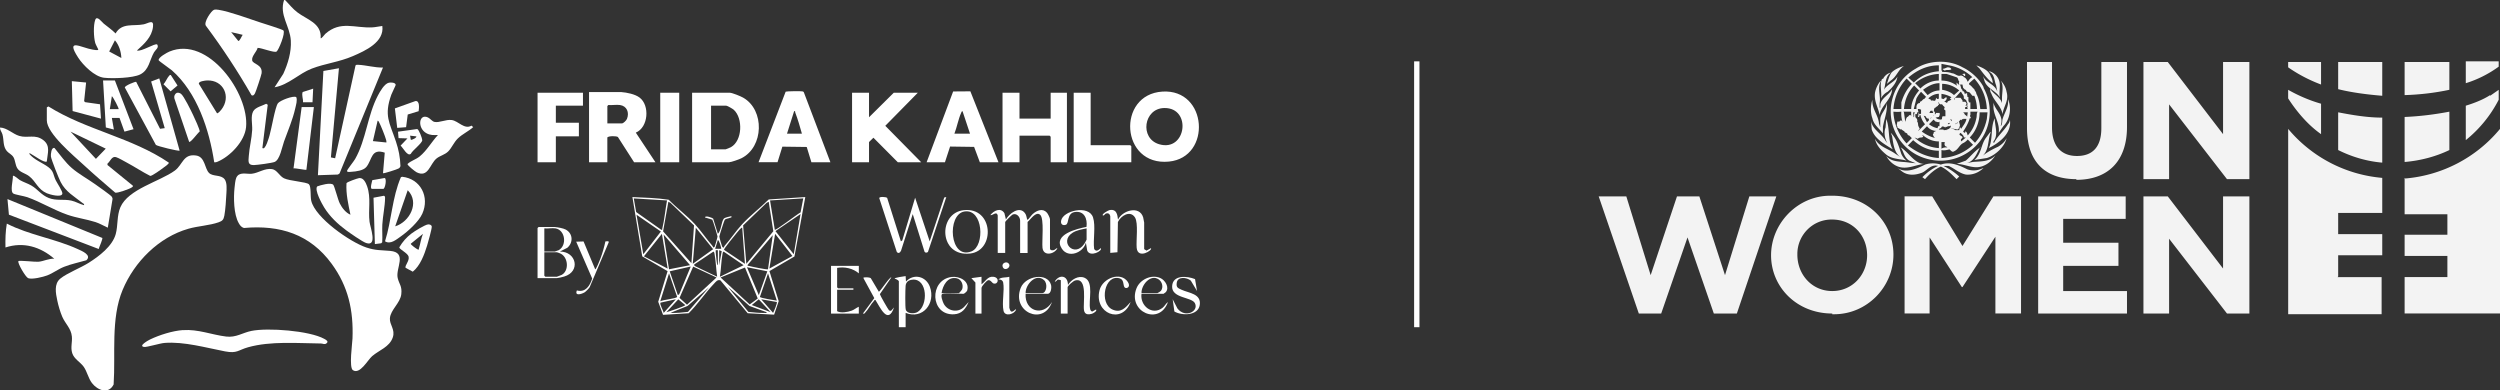 <svg xmlns="http://www.w3.org/2000/svg" viewBox="0 0 937.58 146.43"><rect x="0" y="0" width="937.58" height="146.43" fill="#333333" stroke="none"/><defs><style>.cls-1{fill:#fff}.cls-2{fill:#f3f3f3}</style></defs><g id="women"><g id="woman"><path d="M778.69 67.19c-11.6 0-18.5-6.45-18.5-19.11V23.26h9.38v24.57c0 6.95 3.45 10.67 9.37 10.67s9.13-3.47 9.13-10.42V23.26h9.62v24.32c0 13.15-7.4 19.86-19 19.86m56.5-.25-21.71-28.05v28.05h-9.62V23.26h9.13l20.73 27.05V23.26h9.87v43.93h-8.39Zm-183.81 50.39h-8.64l-9.87-28.54-9.87 28.54h-8.39l-15.05-43.93h10.36l9.13 29.54 9.87-29.54h8.39l9.62 29.54 9.13-29.54h10.12l-14.8 43.93Zm48.85-21.84c0-7.45-5.43-13.4-13.08-13.4-7.08-.15-12.93 5.53-13.08 12.66v.5c0 7.45 5.43 13.65 13.08 13.65s13.08-6.21 13.08-13.4Zm-13.07 21.84c-13.32 0-22.95-9.93-22.95-21.84s9.92-22.34 22.18-22.34h.76c13.32 0 22.95 9.93 22.95 22.09s-9.92 22.34-22.18 22.36h-.76v-.27Zm61.18 0V88.79L736 107.65h-.25l-12.09-18.62v28.54h-9.38V73.64h10.36l11.35 18.62 11.6-18.62h10.36v43.93h-9.62Zm16.04 0V73.65h32.82v8.44h-23.44v8.94h20.73v8.69h-20.73v9.43h23.93v8.44h-33.31Zm70.81 0-21.71-28.05v28.05h-9.62V73.65h9.13l20.73 27.05V73.65h9.87v43.93h-8.39Zm-97.46-54.11c-2.96-1.49-6.41-2.98-9.87-1.74-1.92-.62-4-.62-5.92 0-2.96 1.49-7.16 3.47-10.36 1.24l1.97 1.49c2.22 1.49 4.93 1.24 7.4.25 1.73-.74 3.21-3.23 5.92-2.48-2.22.99-4.19 2.48-5.92 4.22l.99.74c1.73-1.99 3.7-3.72 5.92-4.72 2.22.99 4.19 2.98 5.92 4.72l.99-.99a24.46 24.46 0 0 0-5.92-3.97h1.97c2.22.99 3.95 2.73 6.41 3.23 2.47.25 4.93-.74 6.66-2.48l-1.23.5c-1.6.57-3.33.57-4.93 0Zm-24.91-8.19c1.23 1.74 1.23 3.72 3.21 4.96l2.47.99-2.47-.25c-3.21-.5-6.41 0-8.64-2.48.99 1.74 2.47 3.23 4.44 3.97 3.45 1.24 6.66-.74 9.87-.99-3.7 0-5.92-4.47-8.88-6.21Zm29.85 0c-1.97 1.24-3.7 3.47-5.43 4.96l-3.45 1.24c2.47 0 4.93 1.24 7.4 1.24 2.96 0 5.67-1.99 7.16-4.47-2.22 2.48-5.43 2.23-8.39 2.48l-2.71.5c3.21-.5 4.19-3.97 5.43-6.21v.25Zm-14.56-1.99v2.48c.74-.5 1.48-.5 2.22-.5-.49-.5-.99-.25-.99-.99-.25 0 0-.5 0-.99h-1.23Zm-10.61-.74-1.97 1.99c3.45 2.73 7.4 4.47 11.6 4.72v-2.73c-3.7 0-6.91-1.49-9.62-3.97Zm20.48-.25c-.42.5-.91.92-1.48 1.24-1.73.74-1.97 2.48-3.7 3.23-.74.5-1.23-.5-1.73-.74-.99.25-1.97.5-2.96.25v2.98c4.69-.25 8.64-1.99 11.84-4.96l-1.97-1.99Zm-17.02-1.49s.49.25.25.5c-.49.5-1.23 0-1.97.74l-1.23-.5c2.44 2.28 5.55 3.7 8.88 3.97h.25v-2.48c-2.47 0-4.44-.99-6.17-2.48v.25Zm-11.85-.99.49 1.24c.49 2.98.74 6.21 3.21 7.94l-2.22-1.49c-2.47-1.74-5.92-2.48-7.4-5.46.49 2.48 2.22 4.22 3.95 5.71 2.22 1.99 5.18 1.74 7.9 2.48-.99-.74-1.48-1.49-1.97-2.48-.99-2.98-1.73-5.71-3.95-7.94Zm26.16 0c-1.23.99.74.99.74 1.74 0 .25-.99.74-.49 1.24v.25l1.73-1.49h-.74c0-.74-.74-1.24-1.23-1.74Zm11.1-.25-1.48 1.99c-1.97 2.48-1.73 6.21-4.44 8.44l4.69-.74c3.21-.99 6.66-4.22 7.4-7.45-.74 1.49-1.97 2.48-3.21 3.23-2.22.99-4.44 2.23-6.17 3.72 2.96-2.23 2.22-6.21 3.45-9.18h-.25Zm-23.69-2.23-1.97 1.99c1.73 1.24 3.7 2.23 5.43 2.48-.74 0-.99-.74-1.23-1.24 0-.5.49-.5.25-.99l.99-.5h-.49c-1.23-.25-2.22-.74-2.96-1.74Zm8.89-.25-.49.25h-.74v.25h-.74c0 .74-.25-.25-.74 0 0-.5-.49 0-.74 0 0 0 0 .5-.49.5 0 .25-.49 0-.49.5h1.73c0 .5.74 0 .99.25l.25-.25c.49 0 1.23-.5 1.48-.99v-.5Zm-.99-.5s.49 0 .74-.5c-.49 0-.99.25-.74.5Zm-5.43-1.74-1.73 1.74c.99.74 1.97 1.24 3.21 1.49l.25-.74h.49V45.6c-.49.5-.99 0-1.48 0l-.74-.74Zm11.1 0c-.49-.5-.49.25-.74.25l-.25-.25-.74.99c-.74-.25-.49.74-1.23.5 0 .5.49 0 .49 0h.25c0-.5.49-.74.74-.5l.25.99v.5c-.49.5-.25 1.24-.99 1.24l-2.47-.5c.49.25 1.23.25 1.73.74h1.48l.25-1.24.49.74c.74-1.24 1.73-2.23 1.97-3.72h-1.23v.25Zm-28.86 0-.25 2.98c-.74 1.99-.25 4.22.74 5.96l-.74-.99c-1.48-2.73-4.93-4.22-5.43-7.45l.25 3.23c1.23 3.72 5.18 5.71 7.9 7.45-1.97-3.23-.99-7.94-2.47-11.42v.25Zm24.18 0c-.25.25.49.25.49.74v-.5l-.49-.5v.25Zm16.53-.49c-1.73 3.47-.49 8.19-2.47 11.67l.25-.5c3.95-1.99 8.64-5.46 7.9-10.67 0 .5-.25 1.24-.74 1.74-1.48 2.48-3.95 4.47-5.18 6.95h-.25v-.5c1.97-2.48.49-5.71.49-8.69Zm-23.94-.25-.25.5.49-.5h-.25Zm-2.71-.74 1.23 2.48.74-.74v-.25l-.25-.74v.5l-.74-.5-.25-.5-.74-.25Zm-7.4-1.25.49 3.72v-.25c.25-.5.25-1.24.74-1.74.49 0 .49-.74 1.23-.74l.25.5v-1.74h-2.96l.25.25Zm-3.95 0c.25 4.47 1.97 8.44 4.93 11.67L717 51.8l-.99-.99c-.49 0-.74-.5-.74-.74l-.99-.5s0-.5-.49-.5c0-.25-.74-.25-.74-.74l-.25.25-.74-.5c-.74 0-.25-.74-.74-.99l.25-1.49h.74l.25-.25c.49-.5.74 0 .99.5-.42-1.27-.59-2.63-.49-3.97-.99.1-1.97.1-2.96 0v.25Zm7.4 0c0 .74.25 1.24 0 1.99 0-.25.74-.5.25-.99.25 0 0-.74.49-.99h-.74Zm21.47 0v.99c-.49.74.49.74 0 1.24 0 .25 0 0-.25 0-.49 1.74-1.48 3.47-2.47 4.96 0 0 .25.5.74.5v-.5c.74 0 .74.99.99 1.49 1.73-1.99 2.71-3.97 3.21-6.45.25-.74 0-1.74.49-2.48h-2.71v.25Zm3.45 0c0 3.72-1.48 7.2-3.7 9.43l1.97 1.99c2.22-2.48 3.7-5.46 4.44-8.94l.25-2.48h-2.96Zm-6.17 0 .49.5c0 .5.99.74.99 1.24l.25-1.74h-1.73Zm-16.77-1.24c-.49 0 0 .74 0 1.24h-.49c0 .74-.25.74-.74.74 0 .5.25.74 0 .99.49.5.99.99.74 1.74.49.5.25 1.24.49 1.74l.49.99-.49.5v.25l2.47-2.48a7.695 7.695 0 0 1-1.73-3.47h-.25l-.25.74c-.25 0-.49 0-.49-.5h.25v-.99l.49.5.49-.25v-1.49l-.74-.25h-.25Zm7.4-2.48c.25.5.49.99 0 .99 0 .5-.74.5-.99.99-.74 0-.49 1.24-.74 1.74-.49 0-.25-.5-.49-.74v.25c-.99-.5-.74.74-1.23.74h1.48l.25-.5h.49v.74s0 .74-.49.5v.25l.49-.5c.25 0 .49-.25.25-.5h1.48c.25.5 0 .74 0 .99l-.25.5-1.23.25c.49.5 1.23.74 1.97.74s.25-.99.74-1.24h.99v-1.74c0-.25 0-.74-.49-.74v-.5c.49 0 0-.5 0-.74-.49 0-.49-.99-1.23-.74-.25 0-.74-.25-.74-.74h.49-.74Zm-24.67-.99c-.74 2.23-.74 4.96 0 6.95.49 2.48 2.71 3.97 3.95 5.71v-2.48c.49-2.98 1.73-5.71 1.48-8.94-.25 2.48-2.47 3.97-2.47 6.2v2.98l-.49-1.49c-.25-3.23-2.71-5.46-2.47-8.94Zm50.82-.25c.49 2.73-1.23 4.96-1.97 7.45-.25.74 0 1.99-.74 2.73l.25-1.24c.49-3.23-2.47-4.96-2.96-7.69v1.99c.25 3.23 2.47 5.96 1.97 9.43l1.73-2.48c2.47-2.48 3.21-6.95 1.73-10.18Zm-25.9-1.98c-1.48 0-2.96.74-3.95 1.74l.99.5v.25c0 .5 0 0 .25 0h.74c0 .5.49 0 .49 0s.49 0 .25-.5l.49-.5c0 .99.74 0 .74.5v-1.99Zm.98 0v1.74l.74.25.99-.74.25.25c0 .99-.74 1.24-1.23 1.74.74-.74.99.5 1.48 0 0-.74 1.23-.5 1.48-1.24h-.49c0-.5.49-.5.49-.74-1.13-.65-2.39-1.07-3.7-1.24Zm-7.65-.75c-.67.74-1.26 1.59-1.73 2.48l-.99 3.97h.99v-.74c0-.5.25-1.49 1.23-1.49.25 0 0-.5 0-.5.74 0 .99-.74 1.48-.99.49 0 .49-.74.99-.74l-1.97-1.99Zm14.81 0-2.47 2.73.25.25s0-.74.49-.74h1.73l.74.99v.5h.74c.49 0 .49.25.74.5v.25c0 .5-.49.5-.25.74h.25c.74-.5.25-1.24 0-1.74 0-.5-.74-.74-.99-.99v-.5c0-.74-.74-1.24-.99-1.99h-.25ZM718 31.95c-2.47 2.48-3.7 5.71-3.95 8.94h2.71c0-2.48 1.23-4.96 2.96-6.95l-1.97-1.99h.25Zm10.36-.75v2.48c1.73.25 3.45.99 4.44 1.99l1.97-1.74c-1.73-1.49-3.95-2.48-6.41-2.48v-.25Zm-.99 0c-2.47 0-4.44 1.24-6.17 2.48l1.73 1.99c1.23-.99 2.71-1.74 4.44-1.74V31.2Zm-22.2-.74a9.987 9.987 0 0 0-1.97 4.22c-.49 3.23 1.23 5.71 1.73 8.44.49-3.47 4.44-5.71 4.69-9.68-1.23 2.23-3.95 3.23-4.44 5.71v1.24h-.25v-1.74c.49-2.73-.99-5.71.49-8.19h-.25Zm45.15-.25c1.23 1.74.49 4.47.49 6.7v2.98-1.24c-.74-2.48-3.45-3.47-4.44-5.46 0 .74 0 1.24.49 1.99.99 2.73 3.7 4.72 4.19 7.69.25-2.98 2.47-4.96 1.48-8.44-.25-1.49-.99-2.98-2.22-4.22Zm-35.28-.74c-2.91 3.1-4.66 7.15-4.93 11.42h2.96v-2.48c.74-2.48 1.97-4.96 3.95-6.95l-1.97-1.99Zm25.41 0-1.97 1.74v.5c.99.5 1.23 1.24 1.97 1.74 0 .5.74.99.74 1.74.99 1.74 1.23 3.72 1.48 5.71h2.47c-.25-4.72-1.97-8.44-4.93-11.67l.25.25Zm-22.21 1.73 1.97 1.99c1.73-1.74 4.19-2.98 6.91-2.98v-2.48c-3.26.15-6.39 1.37-8.88 3.47Zm17.77-3.72v.5c.49 0 .49.74.99.5v-.74c-.25-.25-.74 0-.99 0v-.25Zm-7.9 0v2.73c2.22 0 4.19.74 5.92 1.99l-.25-.5v-.74l.74.74c1.23 0 .49 1.49 1.48 1.99v.5c.49 0 .74.25.74.74s.74 0 .99 0v.74c.25 0 0 .25 0 .5l.49.25v1.49c.49.5 0 .99 0 1.49-.49 0-.49.99-1.23.74v.74h.99c-.49-.74.25-1.49.49-2.48h.49v2.48h2.47c-.05-1.69-.37-3.38-.99-4.96h-.74l-.99-1.24-.74-.25c-.74 0-.49-.99-.99-.74l-.74-.74-.25-1.24h-.74c-.25.25-.49 0-.49-.25-.25-.25 0-.5 0-.99-.49-.25-.25-1.24-.99-1.49l-3.7-1.24h-1.97v-.25Zm-22.2 1.99c-1.23 2.23 0 4.96-.49 7.45.49-.99 1.48-1.99 2.47-2.48 1.73-1.49 3.45-3.47 3.7-5.71-1.23 2.48-4.69 2.98-5.43 5.96 1.23-2.48.49-5.71 2.96-7.45-1.23.25-2.47 1.24-2.96 2.48l-.25-.25Zm40.21-2.49c1.97.99 1.73 3.23 2.47 4.96l.49 2.48c-.99-2.98-4.19-3.23-5.43-5.96l.49 1.49c.74 3.23 4.44 3.97 5.92 6.7-.49-1.99.25-4.22-.25-6.21-.49-1.74-1.97-3.23-3.7-3.72v.25Zm-15.79-1.73-1.23.5s-.74 0-.49.25l.74.5c.74-.5 1.73 0 2.47-.5-.25-.74-.99-.74-1.48-.74Zm-16.28-.5c-1.73.5-3.45 1.24-4.69 2.48-.99 1.49-1.23 2.98-1.73 4.22l1.48-1.24c2.22-1.49 2.71-3.97 4.93-5.46Zm27.14-.25 1.23 1.24c1.48 1.99 3.21 4.22 4.93 5.46 0-.74-.25-1.74-.74-2.48-.74-2.48-3.45-3.47-5.43-4.22Zm-25.66 4.47 2.22 1.99c2.47-2.48 5.67-3.97 9.38-4.22v-2.23c-4.44 0-8.14 1.74-11.6 4.72v-.25Zm12.58-4.96v2.48h.25v.5c1.23 0 2.47 0 3.7.5 1.23 0 2.22 1.49 3.45.74.25.5.74 0 .99.74.49 0 .74.5.99.74l.49.99c.49-.74.99-1.49 1.73-1.74-2.47-2.33-5.55-3.9-8.88-4.47l-2.47-.5h-.25Zm15.79 8.93c3.5 6.28 3.01 14.05-1.23 19.86-4.71 6.25-12.76 8.91-20.23 6.7-9.72-2.73-15.4-12.86-12.68-22.64 1.31-4.74 4.47-8.74 8.73-11.12 4.93-3.23 12.34-3.47 17.52-.5 3.21 1.49 6.41 4.47 7.9 7.45v.25Zm157.91 2.73c5.65-.17 11.25-.82 16.78-1.99V23.26h-16.78v12.41Zm32.07 0c-2.71 1.74-5.92 2.98-9.13 3.97v12.91a46.88 46.88 0 0 0 12.34-15.14v-3.72l-3.21 2.23m-15.29 20.6V41.88c-5.18.99-10.86 1.74-16.78 1.99v16.88c5.92-.5 11.6-1.99 16.78-4.47m6.16-33.27v8.19c4.42-1.37 8.59-3.47 12.34-6.2v-1.99h-12.34ZM893.42 23.26h-16.53v10.18c4.93 1.24 10.61 1.99 16.53 2.48V23.01m-22.95 8.19v-7.94h-12.34v1.99c3.82 2.66 7.97 4.82 12.34 6.45m22.95 12.41c-5.68 0-11.35-.99-16.53-1.99v14.15c4.93 2.48 10.61 4.22 16.53 4.72V44.11Zm-22.95 6.45V38.89c-4.44-1.24-8.88-3.23-12.34-5.21v3.23c3.21 4.96 7.4 9.93 12.34 13.4m6.42 53.37v-7.94h16.53V87.8h-16.53v-7.94h16.53V66.71a51.701 51.701 0 0 1-35.28-18.37v69.5h35.04v-13.9h-16.53M901.81 66.7v13.65h16.04v7.69h-16.04v7.94h16.04v7.94h-16.04v13.65h35.78V48.33a51.692 51.692 0 0 1-35.53 18.61" class="cls-2"/></g><g id="logo"><path d="M259.56 60.85V34.78h14.11c.93 0 4.11 1.31 5.03 1.84 8.15 4.63 7.78 18.53-.67 22.74-.81.41-3.86 1.49-4.62 1.49h-13.85Zm7.11-4.85h5.47c.11 0 1.76-.67 1.99-.81 4.3-2.43 4.58-10.81 1.06-14.02-.38-.35-2.41-1.53-2.8-1.53h-5.72V56ZM232.99 34.53c2.1.16 5.16.77 6.86 2.05 3.91 2.92 3.32 11.2-1.4 13.16l7.37 11.12h-8.01l-6.08-9.48c-.56-.4-3.34-.46-3.96.15v9.33h-6.86V34.53h12.08Zm-.51 4.85c-1.31-.18-2.96.13-4.32 0l-.38.38v6.52h5.47c.53 0 1.65-1.11 1.88-1.69.95-2.38 0-4.84-2.64-5.21ZM382.34 34.78v9.71h11.69v-9.71h6.1v26.07h-6.1v-9.58l-.38-.38h-11.31v9.97h-6.36V34.79h6.36ZM325.91 34.78v9.2l9.28-9.2h9.02l-12.2 12.4 13.47 13.67h-8.77l-9.15-9.2c-.22.29-1.65 1.54-1.65 1.66v7.54h-6.36V34.78h6.36ZM435.93 34.35c17.02-1.08 18.58 24.66 2.46 26.25-18.15 1.79-19.7-25.16-2.46-26.25Zm.73 6.16c-7.77.11-9.35 11.38-1.95 13.58 10.22 3.03 12.34-13.72 1.95-13.58ZM311.42 60.85h-7.12l-1.75-5.73-9.14-.12-1.81 5.84h-7.12l10.17-26.46c.3-.18 5.61-.24 6.23-.12.28.05.49.12.61.41l9.94 26.18Zm-16.27-10.73h5.59c-.74-2.62-1.51-5.33-2.48-7.87-.12-.32.11-.68-.44-.56l-2.67 8.44ZM347.51 60.85l9.95-26.55 6.46-.05 10.54 26.6h-6.99l-2.15-5.76-9.01-.13-1.93 5.9h-6.86Zm16.27-10.73-2.8-8.43c-.35.03-.4.37-.52.63-1.05 2.32-1.58 5.39-2.53 7.81h5.85ZM267.44 92.8l.52-.15c.16-.24 1.15-3.68 1.13-3.97-.04-.45-1.75-6.05-1.96-6.3l-2.74-.83c0-.92 2.9.19 3.07.43l1.76 5.71c1.24-1.12 1.3-4.44 2.17-5.61.45-.6 2.18-.8 2.91-1.03.12.66-.11.45-.5.63-.65.29-1.64.28-2.02.8-.19.26-1.96 5.75-2 6.18-.03.3.85 3.41 1.02 3.72.18.33.27.52.71.43.01-.23.1-.45.25-.63 2.26-2.55 4.25-5.57 6.51-8.03 3.06-3.32 6.82-6.16 10.02-9.35l13.72-.9-4.07 22.29-9.38 5.48 3.48 11.27-1.72 5.06-9.92-.53-10.22-12.34c-1.1-.38-1.69.51-2.37 1.22-3.3 3.44-6.1 7.75-9.54 11.12l-9.61.6-1.81-4.91 3.52-11.48-9.51-5.54-3.69-22.24c4.54.21 9.13.32 13.62 1 3.07 3.16 6.78 5.87 9.77 9.1 2.28 2.46 4.36 5.6 6.62 8.19.15.18.23.4.25.63Zm-17.29-17.63-12.46-.76.89 5.11 9.4 6.65c.57.07.31-.09.38-.39.83-3.37 1.15-7.17 1.79-10.61Zm51.1-.77-12.46.77 1.78 10.99c.48.33 8.43-5.89 9.67-6.51l1.01-5.25ZM259.3 98.68l.98-14.14-8.86-8.49-.76-.38-1.98 11.09 10.61 11.91Zm28.98-23-.76.38-8.83 8.47 1.21 14.41 10.12-12.21-1.73-11.05Zm9.41 19.68 2.54-15.08-9.4 6.39 6.86 8.69Zm-56.43 0 6.59-8.53-9.13-6.29 2.54 14.82Zm18.55 3.58 7.64-5.49-6.5-8.05-1.14 13.55Zm18.56-13.54c-.28-.32-1.77 1.62-2.03 1.92-.65.77-4.91 5.97-4.82 6.36l7.86 5.27-1.02-13.55Zm-27.97 15.33-2.16-13.03-6.74 8.43 8.9 4.6Zm38.14 0 8.64-4.73-6.48-8.3-2.16 13.03Zm-29.75-1.28-9.91-11.5 2.03 13.04 7.88-1.54Zm29.24 1.53 1.78-12.78-9.4 11.12c-.08.55.08.3.37.39.8.24 7 1.53 7.26 1.27Zm-17.54-7.66c.13-.12-.71-3.16-1.27-3.32l-1.02 3.32h2.29Zm-1.27.51h-.76c-.16.15.2 3.36.29 3.93.06.4.11 1.55.47 1.7v-5.62Zm.5 0v5.62l.95-5.25-.95-.37Zm-.76 9.97c-.4-2.83-.49-6.03-1.02-8.81-.06-.3-.11-.46-.37-.64l-7.24 4.85.15.52 8.48 4.07Zm9.92-4.34-7.5-5.11c-.27.18-.32.34-.37.64-.55 2.87-.54 5.92-1.02 8.81l8.89-4.34Zm-19.83.5-7.88 1.79 3.05 8.94.53-.36 4.3-10.37Zm9.66 4.1-8.74-4.07-5.12 11.73 2.81 2.56 11.06-10.21Zm15.47 7.88-4.79-11.61-9.15 3.73 10.93 10.11 3.02-2.23Zm3.59-10.19-7.63-1.53 4.45 10.48 3.18-8.94ZM247.61 113c.87-.58 6.19-1.01 6.34-1.68l-3.04-8.8-3.3 10.48Zm43.72-.26-3.3-10.22-3.04 8.82c.04.42 5.51 1.28 6.34 1.4Zm-39.91 4.6c2.22.1 4.41-.12 6.6-.39l7.88-9.2-8.04 6.99-6.44 2.59Zm36.1-.25-6.44-2.34-8.05-7.12 7.63 9.33c2 .18 3.97.46 5.97.39.31-.01.95.19.89-.25Zm-34.06-4.85-5.74 1.26c-.44.58 1.11 3.06 1.17 3.85l4.57-5.11Zm-3.56 4.85c.92-.21 7.11-2.3 7.11-2.68l-2.63-2.15-4.48 4.83Zm39.14 0-4.48-4.84-2.63 2.15 7.11 2.68Zm2.29-3.83-5.85-1.02 4.45 5.11c.32-.56 1.67-3.8 1.4-4.09ZM78.39 64.86c1.5 1.47 4.48.53 5.87 2.4.93 1.26.73 3.65.65 5.22-.11 2.26-.36 6.3-.78 8.42-.3 1.53-.74 1.96-2.13 2.46-3.4 1.21-7.71 1.39-11.32 2.42-11.1 3.16-20.29 12.39-24.7 22.96-4.49 10.77-2.6 24.08-3.37 35.46-1.9 3.78-6.05 2.18-8.13-.55-1.38-1.81-1.82-4.31-3.09-6.1-1.23-1.74-3.63-2.92-4.31-5.12-.68-2.2.09-4.08-.13-6.26-.3-3.03-2.46-4.74-3.6-7.37-.75-1.73-1.48-4.2-1.86-6.05-.57-2.73-1.33-6.29 1.16-8.29 2.53-2.04 7.59-3.99 10.64-5.92 3.82-2.41 8.88-6.21 10.12-10.79.87-3.22.38-6.88 1.73-10.02 2.93-6.82 14.7-9.61 20.4-13.74 3.03-2.2 3.13-6.44 8.06-5.66 3.35.53 3.12 4.9 4.8 6.54ZM115.86 69.11c.89.89.48 4.54.86 6.16 1.49 6.43 14.63 15.54 20.68 17.55 3.51 1.16 5.43.96 8.9 1.27 6.63.59 1.98 6.49 2.85 10.17.57 2.41 1.69 2.97 1.35 6.06-.36 3.31-4.03 5.86-4.27 9.02-.19 2.49 2.09 4.21 1.08 7.2-1.22 3.62-5.15 4.78-7.75 7.03-1.69 1.46-4.57 6.98-7.2 5.26-1.54-1-.23-9.9-.16-11.9.39-10.5-1.56-19.45-7.79-27.98-8.11-11.13-19.45-14.67-32.93-13.45-.99-.31-1.46-.97-1.95-1.83-1.89-3.28-1.97-9.53-1.57-13.24.11-1.01.27-2.84.63-3.71 1.05-2.49 3.84-1.35 5.82-1.56 2.57-.28 4.87-2.18 7.64-1.74 1.87.3 2.71 2.58 4.46 3.44 2.13 1.04 8.45 1.35 9.34 2.24ZM68.59 123.81c5.75-.41 10.8 1.76 16.26 2.41 3.69.44 6.1-1.44 9.45-2.12 6.15-1.25 21.72-.1 27.31 2.98.69.38 1.83.98.77 1.73-.69.49-1.27.02-1.99.01-8.78-.08-18.85-.97-27.34 1.41-3.79 1.07-4.11 2.42-8.65 1.55-7.08-1.36-15.41-3.75-22.71-3.17-1.73.14-6.66 1.66-7.65 1.51-2.33-.34 1.62-2.51 2.28-2.83 3.48-1.67 8.44-3.23 12.28-3.5ZM218.63 34.78v4.86h-10.17v6.39h8.64v5.11h-8.64v9.71h-6.86V34.78h17.03Z" class="cls-1"/><path d="M409.03 34.78v19.68h14.87l.38.38v6.01h-21.61V34.78h6.36ZM254.73 34.78h-7.12v26.07h7.12V34.78ZM374.21 80.92c-.41-1.97-1.92 0-2.8-.25 1.29-1.69 3.88-2.99 5.28-.71l.56 2.37c1.2-2.22 5.03-5.21 7.12-2.43.56.75.52 1.27.76 2.06.05.18-.08.57.38.37.25-.11 1.29-1.62 1.78-2.05 1.55-1.38 3.76-2.31 5.35-.51.37.42 1.14 1.97 1.14 2.44V93.2c0 .63.65.71 1.14.66.91-.11.89-.71 1.65-.78-1.12 2.3-5.24 3.15-5.6-.13-.28-2.5.73-10.98-.88-12.4-1.61-1.42-3.6 1.8-4.71 2.69v11.63h-2.8V82.73c0-1.35-1.29-2.9-2.79-2.29-.37.15-2.81 2.6-2.81 2.8v11.63h-2.8V80.94ZM332.71 74.21l5.15 16.3.53-.36 4.81-16 5.46 16.36 5.46-16.44.77-.17-6.87 20.58c-.34.35-.99.39-1.28-.05l-4.43-14.14-4.39 13.73c-.35.71-.95 1.23-1.59.47l-6.59-20.21c.04-.6 2.54-.48 2.98-.06ZM208.08 85.14c1.08.09 3.18.45 4.12.97 2.69 1.48 2.84 4.87.57 6.81l-2.78 1.42c6.17-.02 7.88 7.51 1.58 9.38-.53.16-2.3.59-2.72.59h-7.25V85.52l.38-.38h6.1Zm.25.51c-1.22-.21-2.91.15-4.19 0v8.69h3.94c.09 0 1.32-.44 1.49-.54 3.12-1.78 2.45-7.52-1.24-8.15Zm-4.19 8.94v8.82l.38.38h4.32c.1 0 1.64-.61 1.83-.71 2.82-1.56 2.42-6.52-.35-7.93-.23-.12-1.35-.55-1.48-.55h-4.7ZM416.4 81.18c-.16-.98-.82-1.47-1.78-1.02-.34.16-.47.77-1.02.63-.52-.52 2.03-1.89 2.47-1.99 3.49-.73 2.96 3.51 3.25 3.52 1.65-3.43 8.05-5.35 9.41-.78.06.21.37 1.82.37 1.93v9.97l.89.55 1.65-.93c.78.76-4.95 4.31-5.35-.12-.25-2.81.68-9.27-.63-11.38-1.79-2.85-5.34-.64-6.41 1.71l-.17 11.33-2.69.24V81.17ZM412.84 93.06c.79 1.02-4.04 3.54-5.1.91l-.49-2.96c-1.02 3.84-6.59 5.94-9.01 2.28-3.54-5.34 5.75-7.53 9.23-8.2.42-3.07-.86-6.11-4.4-5.57-3.07.47-2.02 4.37-3.37 4.79-1.2.37-1.95-.26-1.76-1.49.61-3.84 10.41-6.11 11.98-1.28 1.07 3.28-.05 8.35.42 11.85.86 1.23 1.64.34 2.5-.34Zm-5.33-7.41c-1.81.37-3.74.66-5.32 1.68-5.06 3.28.68 9.5 4.41 4.18.15-.21.91-1.55.91-1.65v-4.22ZM337.09 105.46c-.1-.34-1.11-.91-1.52-.9-.38-.49 3.67-.91 4.07-1.02l.13 2.04c2.9-3.12 7.52-2 8.97 1.98 2.25 6.19-2.67 12.36-9.1 9.78v5.37h-2.54v-17.25Zm5.28-.58c-1.55.09-2.6.8-2.74 2.35-.12 1.31-.21 7.96.07 8.9.45 1.57 3.15 1.62 4.36.91 4.14-2.45 3.79-12.48-1.68-12.17Z" class="cls-1"/><path d="M361.44 78.82c11.2-1.22 11.87 15.14 2.44 16.26-11.79 1.4-12.27-15.19-2.44-16.26Zm.24.5c-6.66 1.09-5.62 18.26 2.67 14.95 5.1-2.04 4.42-16.11-2.67-14.95ZM397.85 105.08s-.9-.27-1.09-.22c-.44.11-.6.87-1.2.73 1.7-2.79 4.92-2.38 4.96 1.28 1.21-1.99 3.88-3.7 6.23-2.69 3.62 1.56 1.36 8.53 2.09 11.7.09.41.33.94.82.95l1.4-.77c.49.64-1.14 1.49-1.57 1.62-1.37.4-2.66.33-2.95-1.29-.47-2.68 1.55-12.54-3.37-11.19-.66.18-2.79 1.99-2.79 2.56v9.84h-2.54v-12.52ZM322.09 99.71v2.81c-2.2-1.89-5.34-2.56-8.14-2.05v7.29l.38.38h5.72v.51h-6.1v8.05c1.36.81 3.92.35 5.41-.18 1.05-.37 1.75-1.08 2.72-1.48v2.56h-10.42V99.71h10.42ZM428.1 110.19c-.63 4.44 4.01 8.28 7.89 5.25.8-.62 1.21-1.6 2.03-2.18-3.17 9.06-15.25 3.65-11.81-5.11 1.3-3.33 5.58-5.35 8.94-3.89 1.82.79 3.57 3.58 2.03 5.33-.06.07-.76.59-.81.59h-8.26Zm0-.26h5.97c.14 0 1.2-.69 1.37-.93.94-1.34.41-3.29-.86-4.19-3.09-2.18-6.62 2.11-6.48 5.11ZM384.63 110.19c-.4 6.49 6.45 8.67 9.91 3.07-3.24 9.11-15.28 3.64-11.74-5.29 1.82-4.61 10.11-5.87 11.37-1.11.27 1.04 0 3.33-1.28 3.33h-8.26Zm0-.26h6.23c1.56 0 2.2-3.47.7-4.86-3.02-2.79-7.03 1.64-6.92 4.86ZM353.49 110.19c-1.01.32.12 3.17.5 3.84 1.55 2.7 5.25 3.35 7.51 1.15l1.77-1.92c-1.08 2.51-2.53 4.44-5.45 4.61-9.01.51-9.45-12.89-.96-14 2.99-.39 6.91 1.53 5.86 5.12-.1.34-1.12 1.2-1.35 1.2-1.51 0-6.92-.3-7.88 0Zm-.38-.26h6.48c.14 0 1.19-1.21 1.28-1.52.52-1.66-.34-3.68-2.1-4.05-3.41-.71-5.19 2.69-5.66 5.56ZM448.94 109.16l-2.35-3.92c-1.48-1.23-4.88-1.65-5.26.74-.29 1.84.4 2.06 1.85 2.71 2.71 1.23 7.38 1.46 6.77 5.69-.59 4.07-6.72 4.09-9.52 2.44l-.64-4.6 1.78 3.45c2.91 3.81 8.15 1.06 6.55-1.99-1.23-2.35-8.79-1.76-8.53-6.38.24-4.33 5.7-3.8 8.59-2.63l.75 4.48ZM218.85 90.54l4.36 10.45c.3.23 1.82-3.62 1.97-4.02.78-2.08 1.4-4.25 1.86-6.43.35 0 1.43-.3 1.24.35l-7.15 16.84c-.32.49-1.42 1.64-1.9 1.92-1.17.68-3.81 1.49-2.88-.73 3.24.88 4.88-1.74 5.74-4.47l-6-13.81 2.76-.09ZM326.6 104.37l2.99 5.04c.47.01 4.2-5.87 4.7-5.36l-4.31 6.26c.01.35 3.13 5.81 3.4 6.02.31.24.55.35.91.12l1.01-1.16c-2.29 6.71-5.22.01-6.99-2.81-.37-.1-.41.25-.59.43-1.12 1.14-2.13 3.21-3.27 4.37-.3.31-.19.43-.84.31l4.28-5.79-4.02-7.38c-.07-.52.02-.33.37-.38.55-.08 1.97-.06 2.36.32ZM424.03 113.25c-3.24 8.65-13.9 4.27-11.66-4.45 1.16-4.51 7.95-7.09 10.61-3.05 1.28 1.96-.62 2.74-1.23 2.01-.61-.73-.14-2.84-1.76-3.34-5.78-1.81-7.9 9.42-2.73 11.69 3.15 1.38 4.87-.74 6.78-2.86ZM365.82 105.97l-1.53-1.66 3.81-.51v2.81c1.53-1.03 2.26-3.05 4.43-2.81 2.46.27 1.87 3.01.08 2.51-.55-.15-1.11-1.45-2.04-1.21-.59.16-2.47 2.24-2.47 2.91v9.59h-2.29v-11.63Z" class="cls-1"/><path d="M378.53 103.8v11.63c0 .19.4 1.3.66 1.39.89.32 1.54-1.07 1.88-.75-.59 1.8-4.18 2.82-4.71.52-.69-3.06.42-7.61-.13-10.61-.16-.84-.98-1.27-1.77-1.16.93-.98 2.81-.64 4.07-1.02ZM80.34 60.86c-1.83-12.15-6.43-26.21-15.9-34.5-.7-.61-4.85-3.46-4.93-3.76-.27-1.04 3.18-2.91 4.05-3.27 14.51-6.06 29.96 15.81 28.72 28.37-.53 5.33-5.99 11-10.75 12.97-.41.17-.75.26-1.2.2Zm1.02-18.41c.34.25 1.4-1.01 1.63-1.3 3.81-4.83.85-11.21-5.32-10.98-.71.03-3.39.31-3.07 1.3l6.77 10.98ZM120.25 14.33c.27.31 1.45-1.37 1.78-1.66 5.74-5.05 11-2.04 17.68-2.41 1.23-.07 2.45-.38 3.67-.52.84 6.05-6.42 9.31-11.01 11.29-5.2 2.25-10.41 2.77-15.42 4.69-4.88 1.86-8.72 6.11-13.98 7.02l3.26-5.03c1.75-3.8 3.09-8.24 2.84-12.48-.32-5.5-4.41-9.6-2.54-15.21.42-.1.51.14.76.39 1.48 1.53 2.44 2.84 4.21 4.2 3.59 2.76 9.16 4.06 8.76 9.72ZM17.55 40.28l.61-.36c14.18 8.88 31.2 11.6 45.15 21.07.11.48-1.53 1.54-1.95 1.86-.8.61-4.32 3.19-5.02 3.12-3-1.51-5.82-3.41-8.78-4.99-.96-.52-3.18-1.81-4.07-2.06-1.6-.45-2.15 1.67-3.19 2.44v.52l9.56 7.79c.03.35-.21.44-.43.61-.78.58-5.39 2.2-6.2 1.98-4.03-3.43-8.06-6.91-11.95-10.5-3.65-3.37-13.72-11.73-13.72-16.62v-4.86Zm22.11 15.47-13.22-6.39 9.53 10.22 3.69-3.83ZM143.63 25.33l-16.29 39.72-.61.41-7.5.25 2.05-39.09 5.83-1.03-3.01 33.45 1.59.31 7.64-34.79c.25-.33.64-.28 1.01-.26 3 .13 6.23 1.11 9.29 1.03ZM51.36 18.93c1.59.59 6.73-2.82 7.59-2.26.78 1.24-.61 1.95-1.19 2.95-1.68 2.92-1.83 6.64-5.21 8.31-2.77 1.37-10.39 1.58-13.52 1.23-3.56-.39-7.87-4.69-9.74-7.59-4.89-7.58 1.28-3.61 5.49-2.96.34.05 2.07.43 2.08-.05 0-.13-.96-1.8-1.14-2.43-.6-2.15-.76-6.62 0-8.7.64-1.75 2.45.82 3.17 1.42 1.49 1.23 3.11 2.3 4.45 3.7 2.36-4.14 6.69-2.64 10.56-3.43 1.7-.35 3.84-2.1 3.48.94-.46 3.89-3.34 6.45-6.04 8.88Zm-5.85 2.82c-.1-2.39-.86-4.83-2.41-6.64l-2.15 4.2 4.57 2.44Z" class="cls-1"/><path d="M96.63 17.93c-.37 1.51-2.32 3.1-2.06 4.7.24 1.49 3.96 1.47 3.54 4.85-.09.73-2.1 6.79-2.47 7.49-.28.52-.65 1.09-1.32.73-5.17-9.03-10.89-17.69-17.09-26.02-1-1.27 2.06-5.72 3.03-6.01.52-.16 1.14-.07 1.67 0 4.21.66 11.33 3.32 15.63 4.73 1.21.39 8.3 2.6 8.71 3 .9.89-1.8 7.47-2.55 7.94-.89.55-5.74-1.44-7.1-1.39Zm-5.62-4.87-4.32-1.02 2.67 3.32c.55.12 1.3-1.86 1.65-2.3ZM40.42 85.39c-1.61-.71-2.91-1.56-4.63-2.11-3.41-1.09-6.98-1.52-10.49-2.74-5.17-1.79-10.04-4.82-15.06-6.59-1.26-.44-4.58-.94-5.25-1.37-1.31-.84-.05-5.11-.15-6.62.37-.38 2.13 1.31 2.62 1.58 1.39.8 2.96 1.25 4.32 2.05 2.46 1.43 3.69 3.57 6.54 4.67 2.88 1.11 5.47.33 8.44.97 1.66.36 3.13 1.31 4.77 1.72.12-.53-.27-.58-.58-.82-3.08-2.46-6.27-4.13-8.2-7.86-.67-1.3-3.54-8.45-3.66-9.62-.08-.8.16-3.52 1.35-3.15 2.1 2.55 4 5.35 6.51 7.53 2.51 2.18 5.91 4.04 8.73 6.05.99.71 5.87 4.11 6.25 4.71.19.29.31.6.26.96l-1.76 10.64ZM131.43 80.54c-.8-3.89-1.74-7.83-1.48-11.84.15-.45 4.07-1.81 4.73-1.91 1.62-.23 2.51 1.71 2.98 3.02 1.58 4.44.37 8.85.93 13.38.25 2.05 3.09 9.42-1.29 7.94-1.42-.48-6.03-3.71-7.46-4.76-3.18-2.34-6.17-5.18-8.26-8.56-.84-1.36-3.73-6.53-2.62-7.9 1.24-.47 5.06-1.57 6.01-.62.48.48 1.75 5.61 2.45 6.99.88 1.73 2.22 3.47 4.02 4.26ZM143.64 64.94l.65-7.69c-5.17-1.75-4.67 2.66-6.9 5.37-1.11 1.35-3.88 1.71-5.58 1.8-.45.03-1.78.27-1.65-.38.1-.52 2.49-3.49 3.01-4.39 4.15-7.28 4.63-16.41 8.56-23.85.79-1.49 2.42-4.43 4.13-4.79.7-.15 2.47-.11 2.54.83.01.2-1.41 2.99-1.64 3.65-2.83 7.93-.67 10.42 1.72 17.57 1.03 3.08 1.58 5.9 1.7 9.18-.08.49-.35.74-.76.98-.52.3-5.56 1.95-5.78 1.73Zm1.27-11.5c.06-.36-.03-.68-.12-1.02-.36-1.35-1.95-5.33-2.62-6.57-.13-.24-.24-.56-.55-.59l-1.77 7.66 5.07.52ZM98.39 55.49c1.14 1.11 2.57-4.27 2.72-4.8.73-2.47 2.04-10.44 3.11-11.95.76-1.07 5.89-3.01 6.89-2.31.48 1.17-.11 2.97-.39 4.24-.95 4.25-2.74 8.31-4.2 12.39-.74 2.06-1.54 6.89-3.55 7.68-1.05.41-6.49 1.14-7.76 1.17-2.41.05-2.04-1.48-1.9-3.47.21-3.13 1.11-6.54 1.27-9.72.11-2.18-.66-5.16.4-7.01.86-1.51 3.43-2.04 4.86-2.79l.57.38-2.01 16.2ZM6.89 97.94c.28-.39 6.28.34 7.48.23 1.99-.17 3.89-1.25 5.98-1.14-5.23-4.5-11.58-6.42-18.3-4.22-.07-3 0-5.99.51-8.95 8.46 4.33 18.06 5.62 26.68 9.59 1.51.69 5.29 2.23 3.14 4.16-2.75.81-5.59 1.37-8.27 2.42-2.36.92-4.22 2.43-6.41 3.26-1.55.59-5.7 1.61-7.14 1.03-.98-.39-4.1-5.75-3.65-6.39Z" class="cls-1"/><path d="M17.52 60.58c-.89.62-4.78-2.27-5.73-2.75-.23-.12-.67-.54-.85-.17 1.88 2.33 4.98 3.36 7.2 5.03 2.08 1.57 1.77 2.85 2.75 4.9.49 1.02 2.73 4.29 2.49 5.12-.44 1.45-4.8.22-5.82-.23-3.47-1.52-3.99-4.34-6.61-6.39-1.41-1.11-3.46-1.43-4.44-2.95-.79-1.23-.76-2.98-1.45-4.17-.59-1.03-1.85-1.54-2.51-2.33-1.53-1.84-1.03-4.19-1.64-6.27-.28-.97-.98-1.57-.89-2.55 2.66.12 4.73 2.4 7.17 3.14 3.27 1 5.97-.8 9.08 1.61 2.77 2.15 1.54 4.98 1.27 8.01ZM59.74 29.41l7.63 27.09c-.37.27-8.43-1.68-8.91-2.16L46.81 32.81c-.06-.66 3.99-2.31 4.27-2.11l8.94 17.6 1.76-.24-5.1-17.49 3.06-1.17ZM164.23 50.63c-1.64.04-2.82.15-4.3-.66-3.52-1.93-2.86-7.49.56-5.93.77.35 1.59 1.48 2.4 1.67 1.86.43 4.27-1 6.54-.69 2.47.34 4.74 3.68 7.4 2.1l.63.56c-1.76 1.59-4 2.56-5.72 4.21-1.58 1.52-2.32 3.63-3.71 4.96-1.24 1.2-2.99 1.53-4.3 2.58-2.5 2-3.07 7.35-7.45 5.2-.57-.28-3.55-2.62-3.46-3.12 1.33-1.26 3.09-1.64 4.57-2.84 2.63-2.13 4.55-5.56 6.86-8.05ZM38.38 89.24c.19.26-1.02 3.2-1.24 3.72-.1.24.15.47-.37.33L3.34 80.51l-.54-5.85 35.58 14.58ZM144.4 90.49c2.48-7.87 2.65-16.43 5.95-24.04l.46-.16c6.93.73 10.4 7.56 7.56 13.87-1.33 2.96-5.41 6.65-8.06 8.51-1.71 1.2-3.9 3.12-5.92 1.82Zm3.81-5.61c5.39-1.64 9.3-8.9 4.7-13.54l-4.7 13.54ZM43.09 30.18l6.99 18.28-3.4.91-1.85-5.14h-2.88l.76 4.36-3.02-.79-1.04-17.61h4.45Zm1.4 10.74c.2-.18-2.03-4.52-2.54-4.85l-.76 4.85h3.3ZM117.71 40.15l-2.8 23.52c-.18.19-4.15-.67-4.83-.52l3.05-23h4.58ZM160.6 84.16c.52-.05 1.27.2 1.32.82.06.87-1.4 6-1.76 7.18-1.03 3.34-2.59 7.53-5.35 9.73l-2.67-1.43c-.49-.77 1.47-2.54 1.11-4.16-.32-1.47-3.6-2.78-3.48-3.59 1.25-2.08 2.64-3.68 4.56-5.14 1.13-.85 5.03-3.31 6.27-3.42Zm-1.97 3.54-4.58 3.71c-.09.35 2.28 2.05 2.67 2.17.51.16.31-.15.38-.37.56-1.82.8-3.74 1.52-5.5ZM32.29 30.95l-.74 6.99.39.38 5.57.79.36 5.38-10.64-2.84-.29-11.21 5.34.51ZM70.93 53.19l-5.54-16.3c-.19-.8.15-1.67.89-2.06.59-.16 1.11.01 1.59.35 1.07.75 3.84 6.45 4.55 7.95.43.91 2.68 5.7 2.46 6.22-.61.34-3.44 4.3-3.95 3.84ZM140.59 91.53l-.51-17.38 3.92-.74c.39.17.42.48.41.86-.02 3-.86 6.82-1.03 9.98-.11 2.19.11 4.41-.04 6.61l-.39.38-2.37.3ZM155.78 37.9c1.69-.22 1.39 2.62 1.22 3.8l-4.09 1.25-.61 4.75-3.33.26-.88-7.3 7.71-2.76Z" class="cls-1"/><path d="m152.79 51.91-3.32-.11-.2-2.41 7.18-1c.66.12 1.92 3.55 1.91 4.17-.01 1.16-3.68 3.82-4.28 5.12-1.23 1.13-2.9-2.21-3.84-3.08l2.56-2.68Zm3.3-.77-2.29-.26.26 1.53c.29.25 2.49-.88 2.03-1.28ZM139.44 70.82c-.74-.22.08-2.67.19-3.26l4.62-.8c.9.22.17 4.06-.49 4.06h-4.32ZM64.06 28.14l2.52 3.92-2.61 2.19-2.66-2.66c.81-.82 1.39-2.43 2.13-3.18.21-.21.23-.36.62-.27ZM117.2 38.36h-3.56c.1-1.29-.57-2.56-.14-3.84l3.95-1.27-.25 5.11ZM378.21 98.75c1.33 1.34-1.29 3.17-2.11 1.47-.69-1.43 1.24-2.35 2.11-1.47Z" class="cls-1"/></g></g><g id="line"><path fill="none" stroke="#fff" stroke-miterlimit="10" stroke-width="2px" d="M531.34 23.01v99.7"/></g></svg>